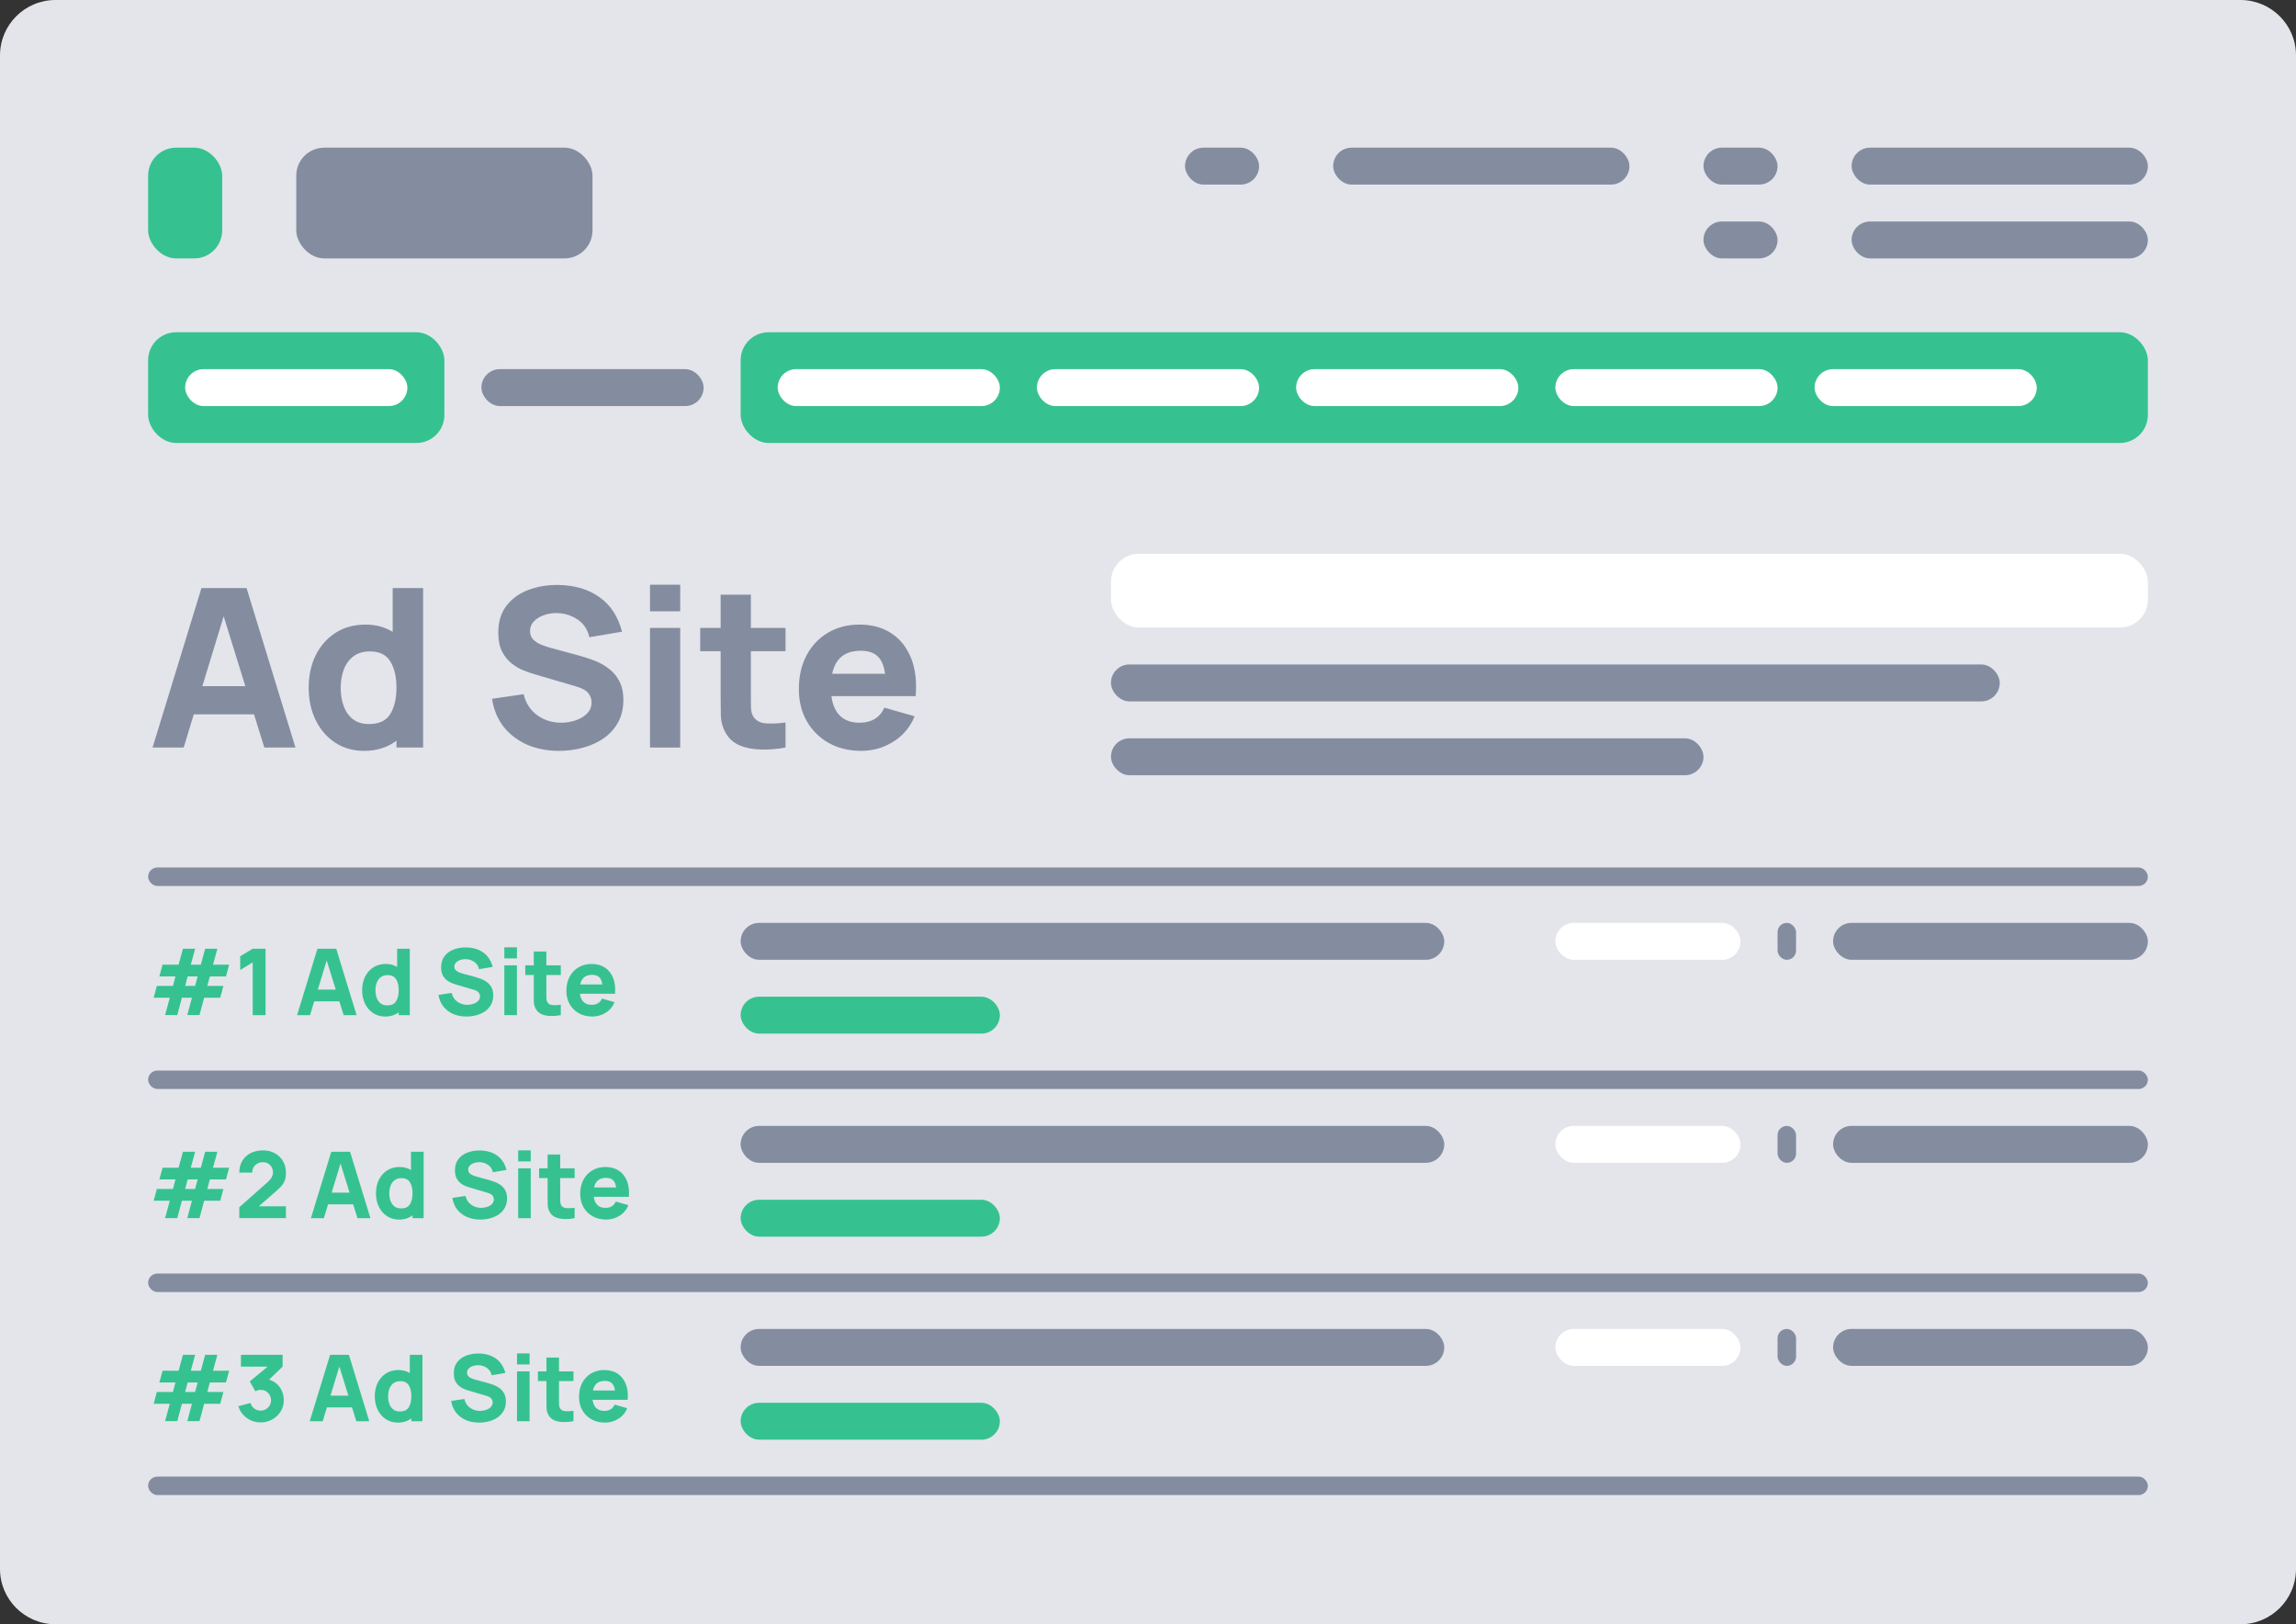 <svg width="328" height="232" viewBox="0 0 328 232" fill="none" xmlns="http://www.w3.org/2000/svg">
<rect x="0" y="0" width="328" height="232" fill="#333333" stroke="none"/>
<path d="M0 7.909C0 3.541 3.553 0 7.935 0H320.065C324.447 0 328 3.541 328 7.909V224.091C328 228.459 324.447 232 320.065 232H7.935C3.553 232 0 228.459 0 224.091V7.909Z" fill="#E3E5EA"/>
<rect x="21.161" y="21.092" width="10.581" height="15.818" rx="4" fill="#36C290"/>
<rect x="21.161" y="47.455" width="42.323" height="15.818" rx="4" fill="#36C290"/>
<rect x="105.806" y="47.455" width="201.032" height="15.818" rx="4" fill="#36C290"/>
<rect x="243.355" y="21.092" width="10.581" height="5.273" rx="2.636" fill="#848CA0"/>
<rect x="169.29" y="21.092" width="10.581" height="5.273" rx="2.636" fill="#848CA0"/>
<rect x="243.355" y="31.637" width="10.581" height="5.273" rx="2.636" fill="#848CA0"/>
<rect x="42.322" y="21.092" width="42.323" height="15.818" rx="4" fill="#848CA0"/>
<rect x="264.516" y="21.092" width="42.323" height="5.273" rx="2.636" fill="#848CA0"/>
<rect x="21.161" y="123.908" width="285.677" height="2.636" rx="1.318" fill="#848CA0"/>
<rect x="21.161" y="152.908" width="285.677" height="2.636" rx="1.318" fill="#848CA0"/>
<rect x="21.161" y="181.908" width="285.677" height="2.636" rx="1.318" fill="#848CA0"/>
<rect x="21.161" y="210.908" width="285.677" height="2.636" rx="1.318" fill="#848CA0"/>
<rect x="190.452" y="21.092" width="42.323" height="5.273" rx="2.636" fill="#848CA0"/>
<rect x="264.516" y="31.637" width="42.323" height="5.273" rx="2.636" fill="#848CA0"/>
<rect x="68.774" y="52.727" width="31.742" height="5.273" rx="2.636" fill="#848CA0"/>
<rect x="105.806" y="131.818" width="100.516" height="5.273" rx="2.636" fill="#848CA0"/>
<rect x="158.71" y="79.092" width="148.129" height="10.545" rx="4" fill="white"/>
<path d="M21.796 106.772H26.24L27.684 102.027H36.286L37.762 106.772H42.206L35.223 83.994H28.779L21.796 106.772ZM28.906 98.009L31.954 88.028L35.048 98.009H28.906Z" fill="#848CA0"/>
<path d="M52.002 107.247C52.944 107.247 53.801 107.12 54.573 106.867C55.346 106.614 56.033 106.256 56.637 105.792V106.772H60.446V83.994H56.097V90.258C55.568 89.921 54.975 89.662 54.319 89.483C53.674 89.304 52.976 89.214 52.224 89.214C50.584 89.214 49.156 89.604 47.939 90.385C46.723 91.165 45.776 92.235 45.098 93.596C44.432 94.945 44.099 96.49 44.099 98.23C44.099 99.939 44.427 101.473 45.083 102.834C45.749 104.194 46.675 105.27 47.86 106.06C49.045 106.851 50.426 107.247 52.002 107.247ZM52.701 103.419C51.77 103.419 51.008 103.187 50.415 102.723C49.823 102.259 49.384 101.637 49.098 100.856C48.812 100.065 48.669 99.19 48.669 98.23C48.669 97.281 48.818 96.417 49.114 95.636C49.41 94.845 49.865 94.218 50.479 93.754C51.103 93.279 51.897 93.042 52.859 93.042C54.214 93.042 55.182 93.522 55.764 94.481C56.346 95.431 56.637 96.68 56.637 98.23C56.637 99.781 56.34 101.036 55.748 101.995C55.166 102.944 54.15 103.419 52.701 103.419Z" fill="#848CA0"/>
<path d="M79.878 107.247C81.042 107.247 82.169 107.099 83.258 106.804C84.359 106.509 85.343 106.066 86.21 105.475C87.078 104.874 87.766 104.12 88.274 103.213C88.792 102.296 89.051 101.225 89.051 100.002C89.051 98.853 88.835 97.903 88.401 97.155C87.977 96.406 87.433 95.805 86.766 95.352C86.11 94.888 85.422 94.529 84.703 94.276C83.983 94.012 83.327 93.801 82.735 93.643L78.767 92.567C78.28 92.441 77.804 92.283 77.339 92.093C76.873 91.903 76.487 91.655 76.18 91.35C75.873 91.033 75.72 90.627 75.72 90.132C75.72 89.594 75.905 89.13 76.275 88.74C76.656 88.349 77.143 88.054 77.735 87.854C78.338 87.643 78.979 87.548 79.656 87.569C80.693 87.601 81.645 87.906 82.513 88.486C83.38 89.066 83.941 89.91 84.195 91.017L88.861 90.226C88.311 88.086 87.242 86.446 85.655 85.307C84.068 84.168 82.089 83.583 79.719 83.551C78.153 83.541 76.725 83.783 75.434 84.279C74.143 84.774 73.112 85.528 72.339 86.541C71.567 87.553 71.181 88.824 71.181 90.353C71.181 91.439 71.361 92.341 71.72 93.058C72.091 93.764 72.551 94.334 73.101 94.766C73.651 95.199 74.217 95.531 74.799 95.763C75.392 95.995 75.91 96.174 76.355 96.301L82.29 98.041C83.179 98.304 83.772 98.636 84.068 99.037C84.364 99.427 84.512 99.854 84.512 100.318C84.512 100.951 84.295 101.484 83.862 101.916C83.438 102.348 82.893 102.675 82.227 102.897C81.56 103.118 80.873 103.229 80.164 103.229C78.894 103.229 77.762 102.876 76.767 102.169C75.773 101.463 75.117 100.456 74.799 99.148L70.292 99.812C70.525 101.352 71.075 102.681 71.942 103.798C72.821 104.906 73.937 105.76 75.291 106.361C76.656 106.952 78.185 107.247 79.878 107.247Z" fill="#848CA0"/>
<path d="M92.857 87.316H97.174V83.519H92.857V87.316ZM92.857 106.772H97.174V89.689H92.857V106.772Z" fill="#848CA0"/>
<path d="M112.217 106.772V103.197C111.201 103.334 110.275 103.377 109.439 103.324C108.603 103.271 107.995 102.944 107.614 102.343C107.413 102.027 107.302 101.605 107.281 101.078C107.27 100.54 107.265 99.939 107.265 99.274V93.01H112.217V89.689H107.265V84.943H102.948V89.689H100.028V93.01H102.948V99.528C102.948 100.55 102.958 101.468 102.98 102.28C103.001 103.081 103.223 103.872 103.646 104.653C104.112 105.486 104.789 106.092 105.678 106.472C106.577 106.841 107.593 107.036 108.725 107.057C109.868 107.089 111.031 106.994 112.217 106.772Z" fill="#848CA0"/>
<path d="M123.043 107.247C124.693 107.247 126.211 106.814 127.597 105.95C128.994 105.085 130.015 103.872 130.661 102.312L126.344 101.078C125.688 102.512 124.503 103.229 122.789 103.229C121.614 103.229 120.688 102.902 120.011 102.248C119.345 101.594 118.932 100.656 118.773 99.433H130.803C130.983 97.366 130.772 95.568 130.169 94.039C129.565 92.51 128.634 91.323 127.375 90.48C126.116 89.636 124.587 89.214 122.789 89.214C121.096 89.214 119.599 89.599 118.297 90.369C116.996 91.128 115.975 92.198 115.234 93.58C114.493 94.961 114.123 96.585 114.123 98.452C114.123 100.16 114.499 101.679 115.25 103.008C116.012 104.326 117.059 105.364 118.392 106.124C119.736 106.872 121.286 107.247 123.043 107.247ZM122.979 92.947C124.016 92.947 124.809 93.206 125.36 93.722C125.92 94.239 126.28 95.077 126.439 96.237H118.884C119.339 94.044 120.704 92.947 122.979 92.947Z" fill="#848CA0"/>
<path d="M23.582 144.986H25.327L25.989 142.508H27.417L26.756 144.986H28.502L29.163 142.508H31.464L31.914 140.821H29.613L29.983 139.463H32.284L32.734 137.789H30.433L31.054 135.508H29.308L28.687 137.789H27.258L27.88 135.508H26.134L25.513 137.789H23.224L22.762 139.463H25.063L24.706 140.821H22.404L21.955 142.508H24.256L23.582 144.986ZM26.452 140.821L26.809 139.463H28.237L27.867 140.821H26.452Z" fill="#36C290"/>
<path d="M36.101 144.999H37.939V135.508H36.101L34.315 136.576V138.553L36.101 137.459V144.999Z" fill="#36C290"/>
<path d="M42.44 144.999H44.291L44.893 143.022H48.477L49.092 144.999H50.944L48.034 135.508H45.349L42.44 144.999ZM45.402 141.348L46.672 137.189L47.962 141.348H45.402Z" fill="#36C290"/>
<path d="M55.026 145.197C55.418 145.197 55.775 145.144 56.097 145.039C56.419 144.933 56.705 144.784 56.957 144.591V144.999H58.544V135.508H56.732V138.118C56.511 137.978 56.265 137.87 55.991 137.795C55.722 137.721 55.431 137.683 55.118 137.683C54.435 137.683 53.84 137.846 53.333 138.171C52.826 138.496 52.431 138.942 52.149 139.509C51.871 140.071 51.733 140.715 51.733 141.44C51.733 142.152 51.869 142.791 52.142 143.358C52.42 143.925 52.806 144.373 53.3 144.703C53.794 145.032 54.369 145.197 55.026 145.197ZM55.317 143.602C54.929 143.602 54.611 143.505 54.364 143.312C54.118 143.119 53.935 142.859 53.816 142.534C53.697 142.205 53.637 141.84 53.637 141.44C53.637 141.045 53.699 140.684 53.822 140.359C53.946 140.03 54.135 139.768 54.391 139.575C54.651 139.377 54.982 139.278 55.383 139.278C55.947 139.278 56.35 139.478 56.593 139.878C56.836 140.274 56.957 140.794 56.957 141.44C56.957 142.086 56.833 142.609 56.586 143.009C56.344 143.404 55.921 143.602 55.317 143.602Z" fill="#36C290"/>
<path d="M66.641 145.197C67.126 145.197 67.595 145.135 68.049 145.012C68.508 144.889 68.918 144.705 69.279 144.459C69.641 144.208 69.927 143.894 70.139 143.516C70.355 143.134 70.463 142.688 70.463 142.178C70.463 141.699 70.373 141.304 70.192 140.992C70.015 140.68 69.788 140.429 69.511 140.241C69.237 140.047 68.951 139.898 68.651 139.792C68.351 139.683 68.078 139.595 67.831 139.529L66.178 139.081C65.975 139.028 65.776 138.962 65.582 138.883C65.389 138.804 65.228 138.7 65.1 138.573C64.972 138.441 64.908 138.272 64.908 138.066C64.908 137.841 64.985 137.648 65.139 137.486C65.298 137.323 65.501 137.2 65.748 137.116C65.999 137.029 66.266 136.989 66.548 136.998C66.98 137.011 67.377 137.138 67.738 137.38C68.1 137.622 68.334 137.973 68.439 138.435L70.383 138.105C70.154 137.213 69.709 136.53 69.048 136.055C68.386 135.581 67.562 135.337 66.575 135.324C65.922 135.319 65.327 135.42 64.789 135.627C64.251 135.833 63.821 136.148 63.499 136.569C63.178 136.991 63.017 137.521 63.017 138.158C63.017 138.61 63.092 138.986 63.242 139.285C63.396 139.579 63.588 139.817 63.817 139.997C64.046 140.177 64.282 140.315 64.525 140.412C64.771 140.509 64.987 140.583 65.172 140.636L67.646 141.361C68.016 141.471 68.263 141.609 68.386 141.776C68.51 141.939 68.572 142.117 68.572 142.31C68.572 142.574 68.481 142.796 68.3 142.976C68.124 143.156 67.897 143.292 67.619 143.384C67.342 143.477 67.055 143.523 66.76 143.523C66.231 143.523 65.759 143.376 65.344 143.081C64.93 142.787 64.657 142.367 64.525 141.822L62.646 142.099C62.743 142.741 62.973 143.294 63.334 143.76C63.7 144.221 64.165 144.577 64.73 144.828C65.298 145.074 65.935 145.197 66.641 145.197Z" fill="#36C290"/>
<path d="M72.049 136.892H73.847V135.311H72.049V136.892ZM72.049 144.999H73.847V137.881H72.049V144.999Z" fill="#36C290"/>
<path d="M80.115 144.999V143.51C79.692 143.567 79.306 143.584 78.958 143.562C78.609 143.54 78.356 143.404 78.197 143.154C78.114 143.022 78.067 142.846 78.058 142.626C78.054 142.402 78.052 142.152 78.052 141.875V139.265H80.115V137.881H78.052V135.904H76.253V137.881H75.036V139.265H76.253V141.981C76.253 142.407 76.257 142.789 76.266 143.127C76.275 143.461 76.368 143.791 76.544 144.116C76.738 144.463 77.02 144.716 77.391 144.874C77.765 145.028 78.189 145.109 78.66 145.118C79.136 145.131 79.621 145.091 80.115 144.999Z" fill="#36C290"/>
<path d="M84.626 145.197C85.314 145.197 85.946 145.017 86.524 144.656C87.106 144.296 87.531 143.791 87.8 143.141L86.001 142.626C85.728 143.224 85.234 143.523 84.52 143.523C84.031 143.523 83.645 143.387 83.363 143.114C83.085 142.842 82.913 142.451 82.847 141.941H87.86C87.934 141.08 87.846 140.331 87.595 139.694C87.344 139.056 86.956 138.562 86.431 138.211C85.906 137.859 85.269 137.683 84.52 137.683C83.815 137.683 83.191 137.844 82.649 138.164C82.106 138.481 81.681 138.927 81.372 139.502C81.064 140.078 80.909 140.755 80.909 141.532C80.909 142.244 81.066 142.877 81.379 143.431C81.696 143.98 82.133 144.413 82.688 144.729C83.248 145.041 83.894 145.197 84.626 145.197ZM84.599 139.239C85.031 139.239 85.362 139.346 85.591 139.562C85.825 139.777 85.975 140.126 86.041 140.61H82.893C83.083 139.696 83.651 139.239 84.599 139.239Z" fill="#36C290"/>
<path d="M23.582 173.986H25.327L25.989 171.508H27.417L26.756 173.986H28.502L29.163 171.508H31.464L31.914 169.821H29.613L29.983 168.463H32.284L32.734 166.789H30.433L31.054 164.508H29.308L28.687 166.789H27.258L27.88 164.508H26.134L25.513 166.789H23.224L22.762 168.463H25.063L24.706 169.821H22.404L21.955 171.508H24.256L23.582 173.986ZM26.452 169.821L26.809 168.463H28.237L27.867 169.821H26.452Z" fill="#36C290"/>
<path d="M34.183 173.986H40.849V172.299H36.974L39.103 170.44C39.482 170.111 39.802 169.816 40.062 169.557C40.322 169.293 40.518 169.008 40.65 168.7C40.783 168.388 40.849 167.997 40.849 167.527C40.849 166.89 40.708 166.33 40.426 165.846C40.144 165.363 39.755 164.987 39.262 164.719C38.772 164.447 38.217 164.311 37.595 164.311C36.916 164.311 36.321 164.44 35.81 164.699C35.298 164.959 34.899 165.326 34.613 165.8C34.326 166.275 34.183 166.837 34.183 167.487H36.035C36.026 167.224 36.085 166.98 36.213 166.756C36.341 166.527 36.52 166.345 36.749 166.209C36.983 166.068 37.251 165.998 37.556 165.998C37.992 165.998 38.34 166.141 38.6 166.426C38.865 166.707 38.997 167.066 38.997 167.501C38.997 167.703 38.935 167.92 38.812 168.153C38.689 168.386 38.477 168.634 38.177 168.898L34.183 172.431V173.986Z" fill="#36C290"/>
<path d="M44.416 173.999H46.268L46.869 172.022H50.454L51.069 173.999H52.92L50.011 164.508H47.326L44.416 173.999ZM47.379 170.348L48.648 166.189L49.938 170.348H47.379Z" fill="#36C290"/>
<path d="M57.002 174.197C57.394 174.197 57.751 174.144 58.073 174.039C58.395 173.933 58.682 173.784 58.933 173.591V173.999H60.52V164.508H58.708V167.118C58.488 166.978 58.241 166.87 57.967 166.795C57.698 166.721 57.407 166.683 57.094 166.683C56.411 166.683 55.816 166.846 55.309 167.171C54.802 167.496 54.407 167.942 54.125 168.509C53.847 169.071 53.709 169.715 53.709 170.44C53.709 171.152 53.845 171.791 54.119 172.358C54.396 172.925 54.782 173.373 55.276 173.703C55.77 174.032 56.345 174.197 57.002 174.197ZM57.293 172.602C56.905 172.602 56.587 172.505 56.341 172.312C56.094 172.119 55.911 171.859 55.792 171.534C55.673 171.205 55.613 170.84 55.613 170.44C55.613 170.045 55.675 169.684 55.798 169.359C55.922 169.03 56.111 168.768 56.367 168.575C56.627 168.377 56.958 168.278 57.359 168.278C57.923 168.278 58.327 168.478 58.569 168.878C58.812 169.273 58.933 169.794 58.933 170.44C58.933 171.086 58.809 171.609 58.562 172.009C58.32 172.404 57.897 172.602 57.293 172.602Z" fill="#36C290"/>
<path d="M68.617 174.197C69.102 174.197 69.571 174.135 70.025 174.012C70.484 173.889 70.894 173.705 71.255 173.459C71.617 173.208 71.903 172.894 72.115 172.516C72.331 172.134 72.439 171.688 72.439 171.178C72.439 170.699 72.349 170.304 72.168 169.992C71.992 169.68 71.764 169.429 71.487 169.241C71.213 169.047 70.927 168.898 70.627 168.792C70.327 168.683 70.054 168.595 69.807 168.529L68.154 168.081C67.951 168.028 67.753 167.962 67.559 167.883C67.365 167.804 67.204 167.7 67.076 167.573C66.948 167.441 66.884 167.272 66.884 167.066C66.884 166.841 66.961 166.648 67.116 166.486C67.274 166.323 67.477 166.2 67.724 166.116C67.975 166.029 68.242 165.989 68.524 165.998C68.956 166.011 69.353 166.138 69.715 166.38C70.076 166.622 70.31 166.973 70.415 167.435L72.36 167.105C72.13 166.213 71.685 165.53 71.024 165.055C70.362 164.581 69.538 164.337 68.551 164.324C67.898 164.319 67.303 164.42 66.765 164.627C66.227 164.833 65.797 165.148 65.476 165.569C65.154 165.991 64.993 166.521 64.993 167.158C64.993 167.61 65.068 167.986 65.218 168.285C65.372 168.579 65.564 168.817 65.793 168.997C66.022 169.177 66.258 169.315 66.501 169.412C66.748 169.509 66.963 169.583 67.149 169.636L69.622 170.361C69.992 170.471 70.239 170.609 70.362 170.776C70.486 170.939 70.548 171.117 70.548 171.31C70.548 171.574 70.457 171.796 70.277 171.976C70.1 172.156 69.873 172.292 69.595 172.384C69.318 172.477 69.031 172.523 68.736 172.523C68.207 172.523 67.735 172.376 67.321 172.081C66.906 171.787 66.633 171.367 66.501 170.822L64.623 171.099C64.719 171.741 64.949 172.294 65.31 172.76C65.676 173.221 66.141 173.577 66.706 173.828C67.274 174.074 67.911 174.197 68.617 174.197Z" fill="#36C290"/>
<path d="M74.025 165.892H75.823V164.311H74.025V165.892ZM74.025 173.999H75.823V166.881H74.025V173.999Z" fill="#36C290"/>
<path d="M82.091 173.999V172.51C81.668 172.567 81.282 172.584 80.934 172.562C80.586 172.54 80.332 172.404 80.173 172.154C80.09 172.022 80.043 171.846 80.034 171.626C80.03 171.402 80.028 171.152 80.028 170.875V168.265H82.091V166.881H80.028V164.904H78.229V166.881H77.012V168.265H78.229V170.981C78.229 171.407 78.234 171.789 78.242 172.127C78.251 172.461 78.344 172.791 78.52 173.116C78.714 173.463 78.996 173.716 79.367 173.874C79.741 174.028 80.165 174.109 80.636 174.118C81.112 174.131 81.597 174.091 82.091 173.999Z" fill="#36C290"/>
<path d="M86.602 174.197C87.29 174.197 87.922 174.017 88.5 173.656C89.082 173.296 89.507 172.791 89.776 172.141L87.977 171.626C87.704 172.224 87.21 172.523 86.496 172.523C86.007 172.523 85.621 172.387 85.339 172.114C85.061 171.842 84.889 171.451 84.823 170.941H89.836C89.911 170.08 89.822 169.331 89.571 168.693C89.32 168.056 88.932 167.562 88.407 167.211C87.883 166.859 87.246 166.683 86.496 166.683C85.791 166.683 85.167 166.844 84.625 167.164C84.082 167.481 83.657 167.927 83.348 168.502C83.04 169.078 82.885 169.755 82.885 170.532C82.885 171.244 83.042 171.877 83.355 172.431C83.672 172.98 84.109 173.413 84.664 173.729C85.224 174.041 85.87 174.197 86.602 174.197ZM86.576 168.239C87.007 168.239 87.338 168.346 87.567 168.562C87.801 168.777 87.951 169.126 88.017 169.61H84.869C85.059 168.696 85.628 168.239 86.576 168.239Z" fill="#36C290"/>
<path d="M23.582 202.986H25.327L25.989 200.508H27.417L26.756 202.986H28.502L29.163 200.508H31.464L31.914 198.821H29.613L29.983 197.463H32.284L32.734 195.789H30.433L31.054 193.508H29.308L28.687 195.789H27.258L27.88 193.508H26.134L25.513 195.789H23.224L22.762 197.463H25.063L24.706 198.821H22.404L21.955 200.508H24.256L23.582 202.986ZM26.452 198.821L26.809 197.463H28.237L27.867 198.821H26.452Z" fill="#36C290"/>
<path d="M37.225 203.171C37.825 203.171 38.376 203.032 38.878 202.755C39.381 202.474 39.784 202.096 40.088 201.622C40.392 201.143 40.545 200.604 40.545 200.007C40.545 199.563 40.463 199.143 40.3 198.748C40.141 198.348 39.905 198.001 39.592 197.707C39.279 197.408 38.896 197.193 38.442 197.061L40.373 195.196V193.508H34.421V195.196H38.243L35.678 197.318L36.484 198.728C36.722 198.588 36.969 198.517 37.225 198.517C37.661 198.517 38.019 198.665 38.296 198.959C38.578 199.249 38.719 199.598 38.719 200.007C38.719 200.279 38.651 200.528 38.514 200.752C38.382 200.976 38.202 201.154 37.972 201.286C37.747 201.417 37.498 201.483 37.225 201.483C36.907 201.483 36.612 201.389 36.339 201.2C36.07 201.007 35.889 200.736 35.797 200.389L34.051 200.851C34.187 201.321 34.414 201.729 34.732 202.076C35.054 202.424 35.431 202.694 35.863 202.887C36.295 203.076 36.749 203.171 37.225 203.171Z" fill="#36C290"/>
<path d="M44.248 202.999H46.1L46.702 201.022H50.286L50.901 202.999H52.752L49.843 193.508H47.158L44.248 202.999ZM47.211 199.348L48.48 195.189L49.77 199.348H47.211Z" fill="#36C290"/>
<path d="M56.834 203.197C57.226 203.197 57.583 203.144 57.905 203.039C58.227 202.933 58.514 202.784 58.765 202.591V202.999H60.352V193.508H58.54V196.118C58.32 195.978 58.073 195.87 57.8 195.795C57.531 195.721 57.24 195.683 56.926 195.683C56.243 195.683 55.648 195.846 55.141 196.171C54.634 196.496 54.239 196.942 53.957 197.509C53.68 198.071 53.541 198.715 53.541 199.44C53.541 200.152 53.677 200.791 53.951 201.358C54.228 201.925 54.614 202.373 55.108 202.703C55.602 203.032 56.177 203.197 56.834 203.197ZM57.125 201.602C56.737 201.602 56.42 201.505 56.173 201.312C55.926 201.119 55.743 200.859 55.624 200.534C55.505 200.205 55.445 199.84 55.445 199.44C55.445 199.045 55.507 198.684 55.63 198.359C55.754 198.03 55.943 197.768 56.199 197.575C56.459 197.377 56.79 197.278 57.191 197.278C57.755 197.278 58.159 197.478 58.401 197.878C58.644 198.273 58.765 198.794 58.765 199.44C58.765 200.086 58.642 200.609 58.395 201.009C58.152 201.404 57.729 201.602 57.125 201.602Z" fill="#36C290"/>
<path d="M68.449 203.197C68.934 203.197 69.403 203.135 69.857 203.012C70.316 202.889 70.726 202.705 71.087 202.459C71.449 202.208 71.735 201.894 71.947 201.516C72.163 201.134 72.271 200.688 72.271 200.178C72.271 199.699 72.181 199.304 72 198.992C71.824 198.68 71.597 198.429 71.319 198.241C71.046 198.047 70.759 197.898 70.459 197.792C70.159 197.683 69.886 197.595 69.639 197.529L67.986 197.081C67.783 197.028 67.585 196.962 67.391 196.883C67.197 196.804 67.036 196.7 66.908 196.573C66.78 196.441 66.716 196.272 66.716 196.066C66.716 195.841 66.793 195.648 66.948 195.486C67.106 195.323 67.309 195.2 67.556 195.116C67.807 195.029 68.074 194.989 68.356 194.998C68.788 195.011 69.185 195.138 69.547 195.38C69.908 195.622 70.142 195.973 70.248 196.435L72.192 196.105C71.963 195.213 71.517 194.53 70.856 194.055C70.195 193.581 69.37 193.337 68.383 193.324C67.73 193.319 67.135 193.42 66.597 193.627C66.059 193.833 65.629 194.148 65.308 194.569C64.986 194.991 64.825 195.521 64.825 196.158C64.825 196.61 64.9 196.986 65.05 197.285C65.204 197.579 65.396 197.817 65.625 197.997C65.854 198.177 66.09 198.315 66.333 198.412C66.58 198.509 66.796 198.583 66.981 198.636L69.454 199.361C69.824 199.471 70.071 199.609 70.195 199.776C70.318 199.939 70.38 200.117 70.38 200.31C70.38 200.574 70.289 200.796 70.109 200.976C69.932 201.156 69.705 201.292 69.427 201.384C69.15 201.477 68.863 201.523 68.568 201.523C68.039 201.523 67.567 201.376 67.153 201.081C66.738 200.787 66.465 200.367 66.333 199.822L64.455 200.099C64.552 200.741 64.781 201.294 65.142 201.76C65.508 202.221 65.973 202.577 66.538 202.828C67.106 203.074 67.743 203.197 68.449 203.197Z" fill="#36C290"/>
<path d="M73.857 194.892H75.656V193.311H73.857V194.892ZM73.857 202.999H75.656V195.881H73.857V202.999Z" fill="#36C290"/>
<path d="M81.923 202.999V201.51C81.5 201.567 81.114 201.584 80.766 201.562C80.418 201.54 80.164 201.404 80.005 201.154C79.922 201.022 79.875 200.846 79.867 200.626C79.862 200.402 79.86 200.152 79.86 199.875V197.265H81.923V195.881H79.86V193.904H78.061V195.881H76.844V197.265H78.061V199.981C78.061 200.407 78.066 200.789 78.075 201.127C78.083 201.461 78.176 201.791 78.352 202.116C78.546 202.463 78.828 202.716 79.199 202.874C79.573 203.028 79.997 203.109 80.468 203.118C80.945 203.131 81.43 203.091 81.923 202.999Z" fill="#36C290"/>
<path d="M86.434 203.197C87.122 203.197 87.754 203.017 88.332 202.656C88.914 202.296 89.339 201.791 89.608 201.141L87.809 200.626C87.536 201.224 87.042 201.523 86.328 201.523C85.839 201.523 85.453 201.387 85.171 201.114C84.893 200.842 84.721 200.451 84.655 199.941H89.668C89.743 199.08 89.654 198.331 89.403 197.693C89.152 197.056 88.764 196.562 88.239 196.211C87.715 195.859 87.078 195.683 86.328 195.683C85.623 195.683 84.999 195.844 84.457 196.164C83.915 196.481 83.489 196.927 83.18 197.502C82.872 198.078 82.718 198.755 82.718 199.532C82.718 200.244 82.874 200.877 83.187 201.431C83.504 201.98 83.941 202.413 84.496 202.729C85.056 203.041 85.702 203.197 86.434 203.197ZM86.408 197.239C86.84 197.239 87.17 197.346 87.4 197.562C87.633 197.777 87.783 198.126 87.849 198.61H84.701C84.891 197.696 85.46 197.239 86.408 197.239Z" fill="#36C290"/>
<rect x="158.71" y="94.908" width="126.968" height="5.273" rx="2.636" fill="#848CA0"/>
<rect x="158.71" y="105.455" width="84.645" height="5.273" rx="2.636" fill="#848CA0"/>
<rect x="222.194" y="131.818" width="26.452" height="5.273" rx="2.636" fill="white"/>
<rect x="222.194" y="160.818" width="26.452" height="5.273" rx="2.636" fill="white"/>
<rect x="222.194" y="189.818" width="26.452" height="5.273" rx="2.636" fill="white"/>
<rect x="261.871" y="131.818" width="44.968" height="5.273" rx="2.636" fill="#848CA0"/>
<rect x="261.871" y="160.818" width="44.968" height="5.273" rx="2.636" fill="#848CA0"/>
<rect x="261.871" y="189.818" width="44.968" height="5.273" rx="2.636" fill="#848CA0"/>
<rect x="253.936" y="131.818" width="2.645" height="5.273" rx="1.323" fill="#848CA0"/>
<rect x="253.936" y="160.818" width="2.645" height="5.273" rx="1.323" fill="#848CA0"/>
<rect x="253.936" y="189.818" width="2.645" height="5.273" rx="1.323" fill="#848CA0"/>
<rect x="105.806" y="160.818" width="100.516" height="5.273" rx="2.636" fill="#848CA0"/>
<rect x="105.806" y="189.818" width="100.516" height="5.273" rx="2.636" fill="#848CA0"/>
<rect x="105.806" y="142.363" width="37.032" height="5.273" rx="2.636" fill="#36C290"/>
<rect x="105.806" y="171.363" width="37.032" height="5.273" rx="2.636" fill="#36C290"/>
<rect x="105.806" y="200.363" width="37.032" height="5.273" rx="2.636" fill="#36C290"/>
<rect x="185.161" y="52.727" width="31.742" height="5.273" rx="2.636" fill="white"/>
<rect x="259.226" y="52.727" width="31.742" height="5.273" rx="2.636" fill="white"/>
<rect x="26.452" y="52.727" width="31.742" height="5.273" rx="2.636" fill="white"/>
<rect x="148.129" y="52.727" width="31.742" height="5.273" rx="2.636" fill="white"/>
<rect x="222.194" y="52.727" width="31.742" height="5.273" rx="2.636" fill="white"/>
<rect x="111.097" y="52.727" width="31.742" height="5.273" rx="2.636" fill="white"/>
</svg>